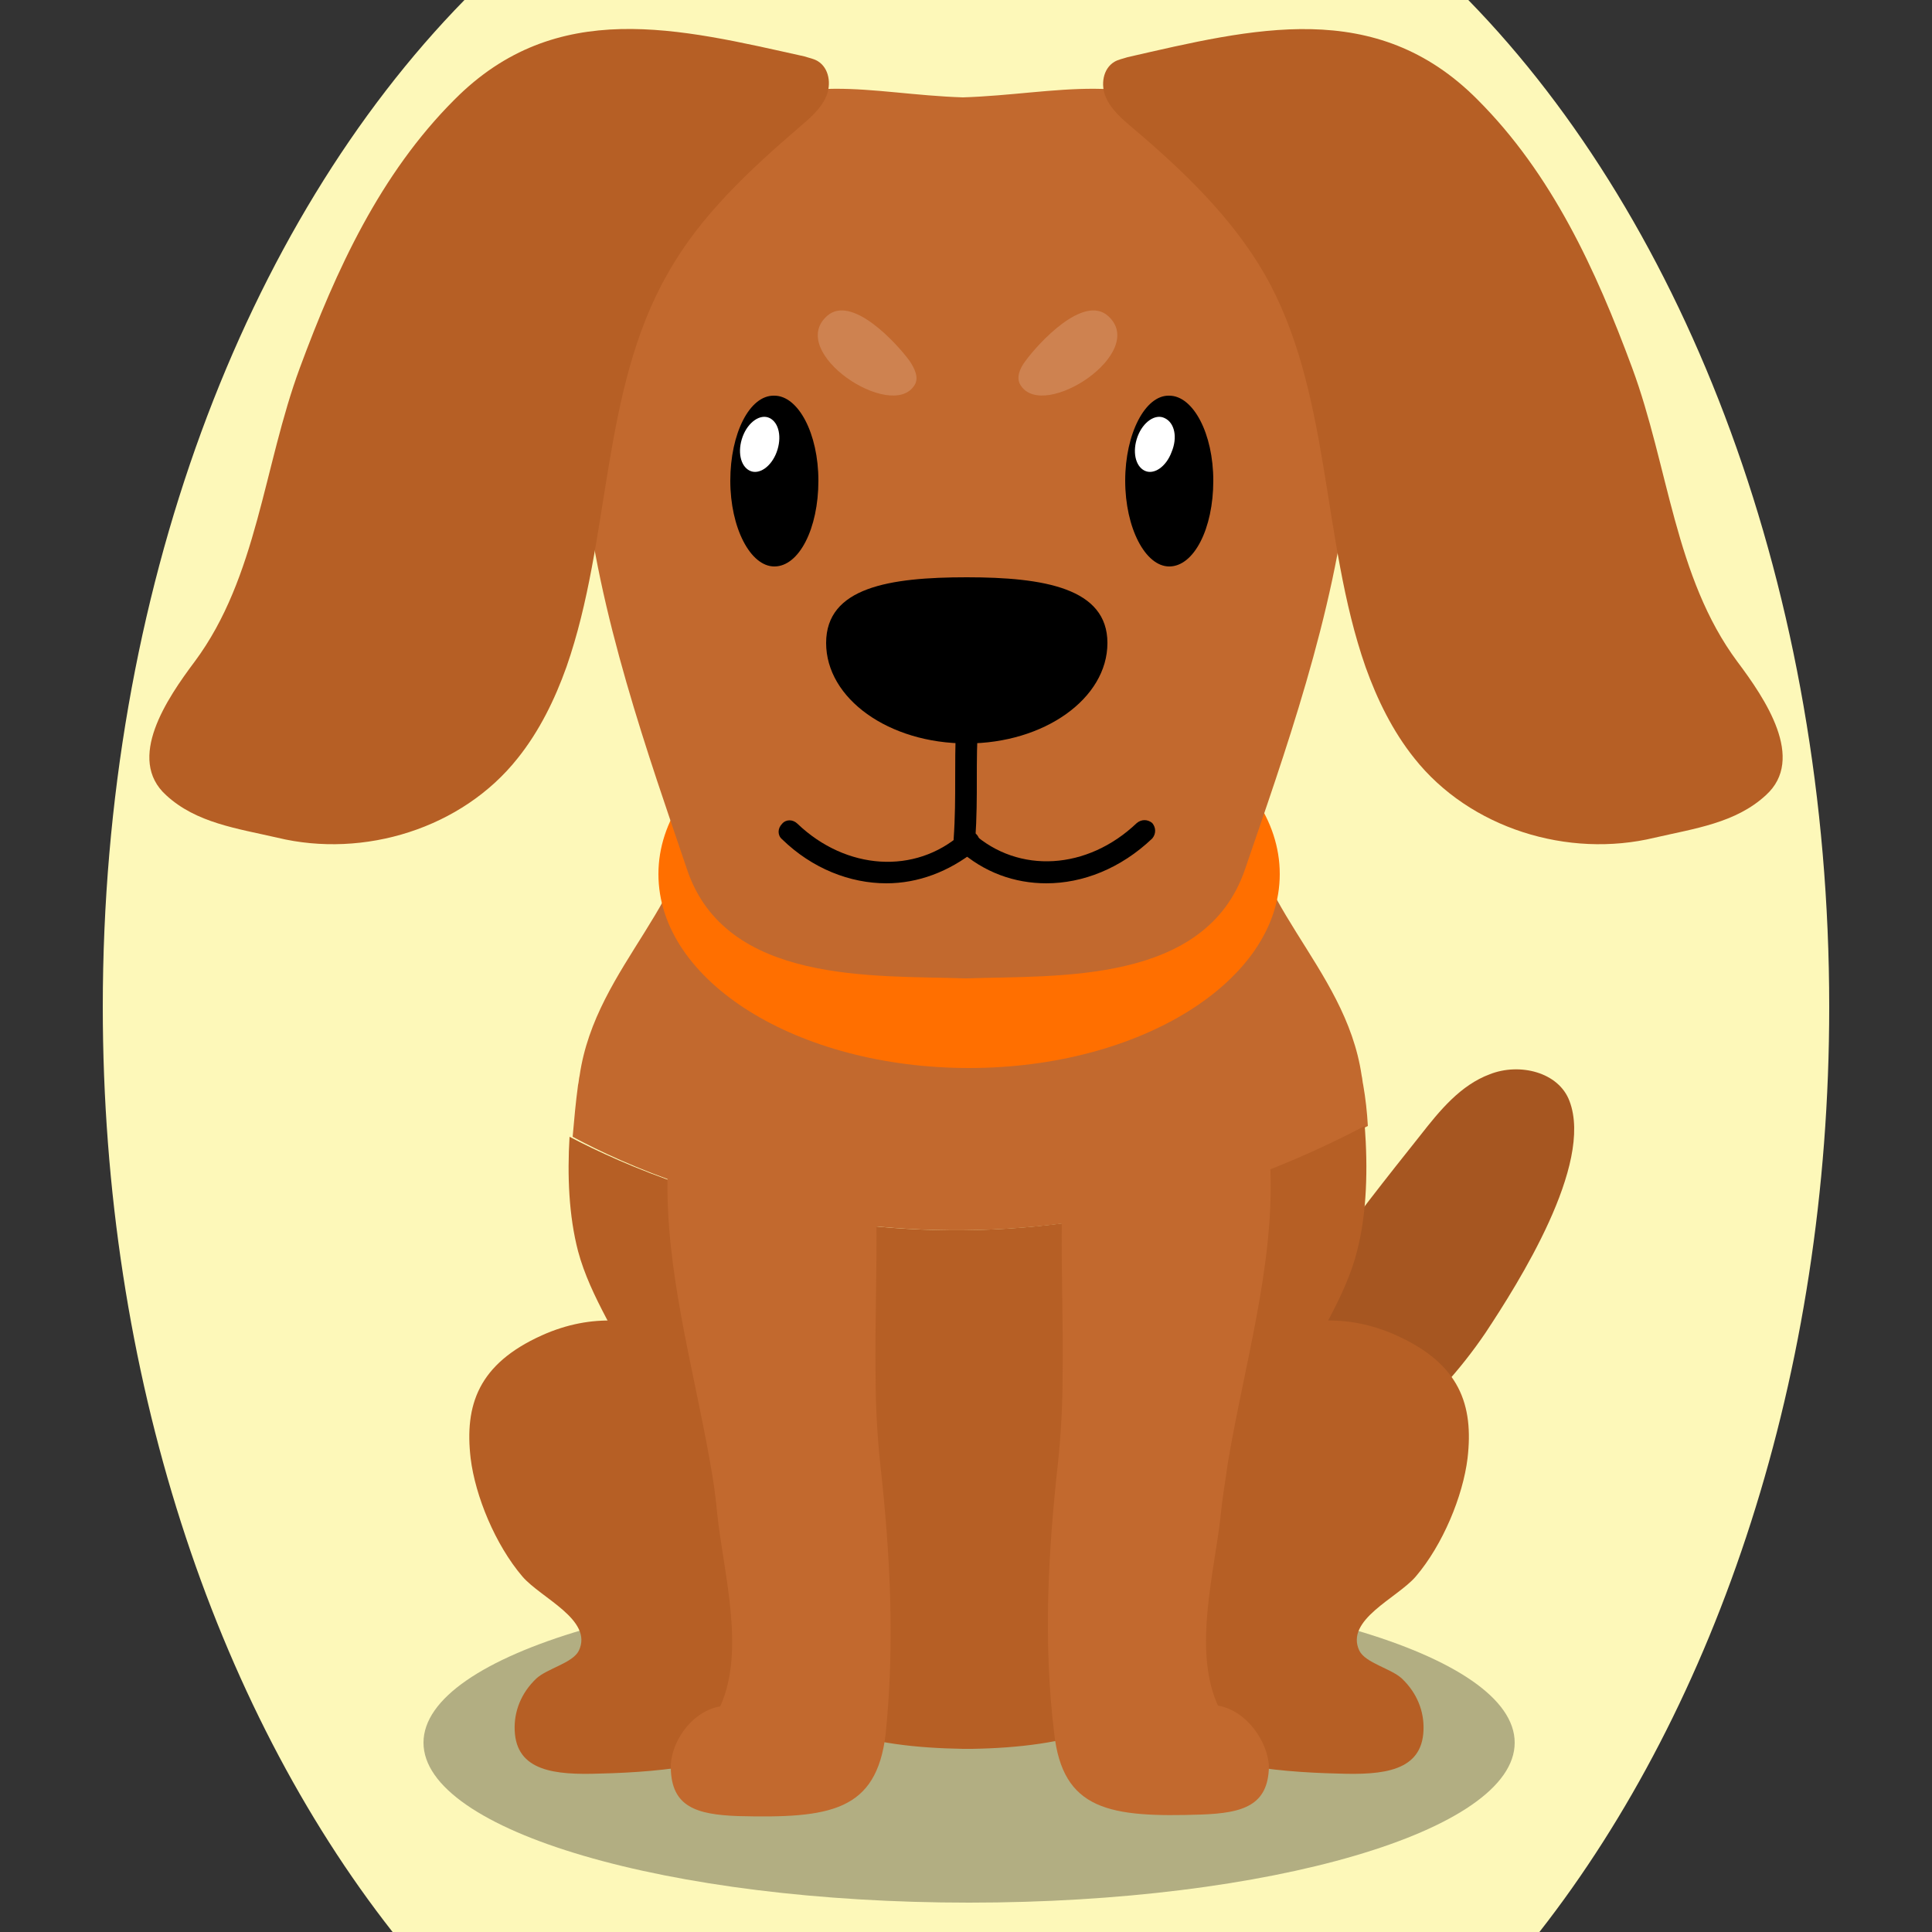 <!--?xml version="1.0" encoding="utf-8"?-->
<!-- Generator: Adobe Illustrator 25.0.1, SVG Export Plug-In . SVG Version: 6.00 Build 0)  -->
<svg version="1.1" id="Ebene_1" xmlns="http://www.w3.org/2000/svg" xmlns:xlink="http://www.w3.org/1999/xlink" x="0px" y="0px" viewBox="0 0 250 250" style="enable-background:new 0 0 250 250;" xml:space="preserve">
<rect x="0" y="0" width="250" height="250" fill="#333333" stroke="none"/>
<style type="text/css">
	.st0{fill:#a65621;}
	.st1{opacity:0.3;}
	.st2{fill:#b65f25;}
	.st3{fill:#c2692e;}
	.st4{fill:#ff6f00;}
	.st5{fill:#FFFFFF;}
	.st6{fill:#ce8250;}
	.st7{fill:#b65f25;}

.bgel{fill:#FDF8B9;}</style>
<path class="bgel" d="M236.7,130.3c0,47.6-14.5,90.3-37.5,119.7H50.8c-23-29.3-37.5-72.1-37.5-119.7C13.3,76.6,31.7,29,60.1,0h129.9
	C218.3,29,236.7,76.6,236.7,130.3z"></path>
<g>
	<g>
		<g>
			<path class="st0" d="M180.3,185.4c-7.4,5.9-16.3,10-25.6,10.5c-15.6,0.8-4.8-13.5,2.4-18.5c5.7-3.9,9.9-8.1,13.9-13.7
				c3.9-5.6,8.5-11.4,12.8-16.8c2.5-3.2,5.2-6.5,9-7.9c3.8-1.5,8.9-0.3,10.3,3.5c3.1,8.2-6.6,23.5-10.9,30
				C189,177.2,185,181.7,180.3,185.4z"></path>
		</g>
	</g>
	<path class="st1" d="M196,225.5c0,11.4-31.6,20.7-70.6,20.7c-39,0-70.6-9.3-70.6-20.7c0-11.4,31.6-20.7,70.6-20.7
		C164.4,204.9,196,214.1,196,225.5z"></path>
	<g>
		<g>
			<g>
				<g>
					<path class="st2" d="M112.2,204.7c-0.5-7.4-3.9-15-9.7-21c-7.9-8-19.3-16.8-32.4-10.9c-8.2,3.7-10,9-9.2,15.9
						c0.6,4.9,3.2,11.2,6.7,15.3c2.4,2.8,9.2,5.6,7.3,9.6c-0.8,1.6-4.1,2.3-5.5,3.6c-2,1.9-2.9,4.3-2.8,6.7c0.2,5.3,5.2,5.8,11,5.6
						c8.8-0.2,17.6-1.3,25-5.4C112,218.9,112.8,213.6,112.2,204.7z"></path>
				</g>
			</g>
		</g>
		<g>
			<g>
				<g>
					<path class="st2" d="M138.6,204.7c0.5-7.4,3.9-15,9.7-21c7.9-8,19.3-16.8,32.4-10.9c8.2,3.7,10,9,9.2,15.9
						c-0.6,4.9-3.2,11.2-6.7,15.3c-2.4,2.8-9.2,5.6-7.3,9.6c0.8,1.6,4.1,2.3,5.5,3.6c2,1.9,2.9,4.3,2.8,6.7c-0.2,5.3-5.2,5.8-11,5.6
						c-8.8-0.2-17.6-1.3-25-5.4C138.8,218.9,137.9,213.6,138.6,204.7z"></path>
				</g>
			</g>
		</g>
	</g>
	<g>
		<path class="st3" d="M177,145.7c-0.1-1.8-0.3-3.6-0.6-5.3c-0.1-0.4-0.1-0.8-0.2-1.2c-2.1-14.4-15.5-22.7-15-37.3
			c0.5-16.3-7-22.9-21.9-29.3c-4.4-1.9-8.8-3-13.1-3.5c0,0,0,0,0,0c0,0,0,0,0,0c-0.2,0-0.4,0.1-0.6,0.1c-0.2,0-0.4-0.1-0.6-0.1
			c0,0,0,0,0,0c0,0,0,0,0,0c-4.3,0.5-8.7,1.6-13.1,3.5c-14.9,6.5-22.4,13-21.9,29.3c0.4,14.6-12.9,22.8-15,37.3
			c-0.1,0.4-0.1,0.8-0.2,1.2c-0.3,2.2-0.5,4.4-0.7,6.7C87.4,154.3,128.4,171,177,145.7z"></path>
		<path class="st2" d="M73.7,147.1c-0.3,5-0.1,10.2,1.1,14.8c1.6,6,5.5,11.4,7.9,17.1c7.4,17,5.5,36.9,25.4,44.7
			c4.7,1.9,10.6,2.5,16.5,2.6c0,0,0,0,0,0h0c0.2,0,0.4,0,0.6,0c0.2,0,0.4,0,0.6,0h0c0,0,0,0,0,0c6-0.1,11.8-0.8,16.5-2.6
			c19.9-7.8,18-27.7,25.4-44.7c2.5-5.7,6.4-11.1,7.9-17.1c1.3-5,1.4-10.8,1-16.2C128.4,171,87.4,154.3,73.7,147.1z"></path>
	</g>
	<path class="st4" d="M165.6,113.1c0,13.8-18,25.1-40.2,25.1c-22.2,0-40.2-11.2-40.2-25.1c0-13.8,18-25.1,40.2-25.1
		C147.6,88,165.6,99.2,165.6,113.1z"></path>
	<g>
		<path class="st3" d="M157.6,220.7c-3.3-7.3-0.4-17.3,0.4-25c0.2-2.1,0.6-4.3,0.9-6.5c2.1-12.5,5.9-25.1,5.5-37.6
			c-0.3-8.8-14.7-18.9-23.6-9.7c-3.6,3.8-3.3,11-3.4,15.5c-0.1,6.8,0.2,13.7,0.1,20.5c0,3.8-0.2,7.6-0.6,11.4
			c-1.3,11.8-1.9,23.3-0.5,34.9c1.1,10.1,7.2,11,19.1,10.6c5.4-0.2,8.6-1.2,8.7-6.2C164.1,225.6,161.5,221.4,157.6,220.7z"></path>
		<path class="st3" d="M113.9,189.4c-0.4-3.8-0.6-7.6-0.6-11.4c-0.1-6.8,0.2-13.7,0.1-20.5c-0.1-4.4,0.2-11.7-3.4-15.5
			c-8.9-9.2-23.3,0.8-23.6,9.7c-0.4,12.4,3.3,25.1,5.5,37.6c0.4,2.2,0.7,4.3,0.9,6.5c0.8,7.7,3.7,17.7,0.4,25
			c-3.9,0.7-6.5,4.9-6.4,8c0.1,5,3.3,6,8.7,6.2c11.9,0.3,17.9-0.6,19.1-10.6C115.8,212.6,115.2,201.1,113.9,189.4z"></path>
	</g>
	<g>
		<path class="st3" d="M157.7,16.3c-10.9-7.5-20.8-4.1-33.1-3.7c-12.2-0.4-21.4-3.8-32.2,3.7c-30.5,21.1-13.2,67.5-3.5,96.2
			c5,14.9,24.2,13.7,36,14.1v0c0,0,0.1,0,0.1,0c0,0,0.1,0,0.1,0v0c11.8-0.4,30.9,0.8,36-14.1C170.9,83.8,188.3,37.3,157.7,16.3z"></path>
		<path d="M143.3,83.2c0,7.2-8.2,13-18.2,13c-10.1,0-18.2-5.8-18.2-13c0-7.2,8.2-8.5,18.2-8.5C135.1,74.7,143.3,76.1,143.3,83.2z"></path>
		<g>
			<path d="M94.5,62.2c0,6.1,2.6,11.1,5.7,11.1c3.2,0,5.7-4.9,5.7-11.1c0-6.1-2.6-11-5.7-11C97,51.1,94.5,56.1,94.5,62.2z"></path>
			<path class="st5" d="M100.5,58.5c-0.7,1.9-2.3,3-3.5,2.4c-1.2-0.6-1.6-2.5-0.9-4.4c0.7-1.9,2.3-3,3.5-2.4
				C100.8,54.7,101.2,56.6,100.5,58.5z"></path>
		</g>
		<g>
			<path d="M145.6,62.2c0,6.1,2.6,11.1,5.7,11.1c3.2,0,5.7-4.9,5.7-11.1c0-6.1-2.6-11-5.7-11C148.2,51.1,145.6,56.1,145.6,62.2z"></path>
			<path class="st5" d="M151.6,58.5c-0.7,1.9-2.3,3-3.5,2.4c-1.2-0.6-1.6-2.5-0.9-4.4c0.7-1.9,2.3-3,3.5-2.4
				C152,54.7,152.4,56.6,151.6,58.5z"></path>
		</g>
		<g>
			<path d="M124.8,110.1C124.8,110.1,124.8,110.1,124.8,110.1c-0.9-0.1-1.4-0.7-1.4-1.5c0.2-2.9,0.2-5.4,0.2-7.7
				c0-2.1,0-4.3,0.1-6.7c-0.3-0.3-0.5-0.6-0.5-1.1c0-0.8,0.6-1.4,1.4-1.4h0.6c0.4,0,0.7,0.2,1,0.4c0.3,0.3,0.4,0.7,0.4,1
				c-0.2,2.9-0.2,5.4-0.2,7.7c0,2.4,0,4.9-0.2,7.9C126.1,109.6,125.5,110.1,124.8,110.1z"></path>
			<path d="M135.4,114.3c-4.1,0-8.1-1.4-11.4-4.4c-0.6-0.5-0.6-1.4-0.1-2c0.5-0.6,1.4-0.6,2-0.1c5.9,5.3,14.8,4.8,21.2-1.3
				c0.6-0.5,1.4-0.5,2,0c0.5,0.6,0.5,1.4,0,2C145,112.4,140.1,114.3,135.4,114.3z"></path>
			<path d="M114.7,114.3c-4.7,0-9.6-1.9-13.5-5.7c-0.6-0.5-0.6-1.4,0-2c0.5-0.6,1.4-0.6,2,0c6.3,6,15.2,6.6,21.2,1.3
				c0.6-0.5,1.4-0.5,2,0.1c0.5,0.6,0.5,1.4-0.1,2C122.8,112.8,118.8,114.3,114.7,114.3z"></path>
		</g>
		<path class="st6" d="M117.7,46.7c-1.6-2.2-7.5-8.7-10.7-5.8c-5.2,4.7,8.3,13.6,11.3,9C119,48.9,118.3,47.6,117.7,46.7z"></path>
		<path class="st6" d="M132.7,46.7c1.6-2.2,7.5-8.7,10.7-5.8c5.2,4.7-8.3,13.6-11.3,9C131.4,48.9,132,47.6,132.7,46.7z"></path>
		<path class="st7" d="M58.8,12.9c-9.6,9.6-15.3,22-20,34.7c-4.7,12.7-5.5,27.1-13.6,38c-3.6,4.8-8.9,12.6-3.7,17.3
			c3.9,3.6,9.2,4.3,14.4,5.5c11.2,2.7,23.9-1.2,31.1-10.3c2.8-3.5,4.8-7.6,6.3-11.8c5.8-16.6,4.4-35.7,13.1-50.9
			C90.6,27.9,97,22,103.5,16.4c1.3-1.1,2.7-2.3,3.4-3.9c0.7-1.6,0.4-3.7-1.1-4.6c-0.5-0.3-1.1-0.4-1.7-0.6
			C87.9,3.7,72-0.4,58.8,12.9z"></path>
		<path class="st7" d="M191.2,12.9c9.6,9.6,15.3,22,20,34.7c4.7,12.7,5.5,27.1,13.6,38c3.6,4.8,8.9,12.6,3.7,17.3
			c-3.9,3.6-9.2,4.3-14.4,5.5c-11.2,2.7-23.9-1.2-31.1-10.3c-2.8-3.5-4.8-7.6-6.3-11.8c-5.8-16.6-4.4-35.7-13.1-50.9
			c-4.3-7.4-10.6-13.4-17.1-18.9c-1.3-1.1-2.7-2.3-3.4-3.9c-0.7-1.6-0.4-3.7,1.1-4.6c0.5-0.3,1.1-0.4,1.7-0.6
			C162.1,3.7,178-0.4,191.2,12.9z"></path>
	</g>
</g>
</svg>

